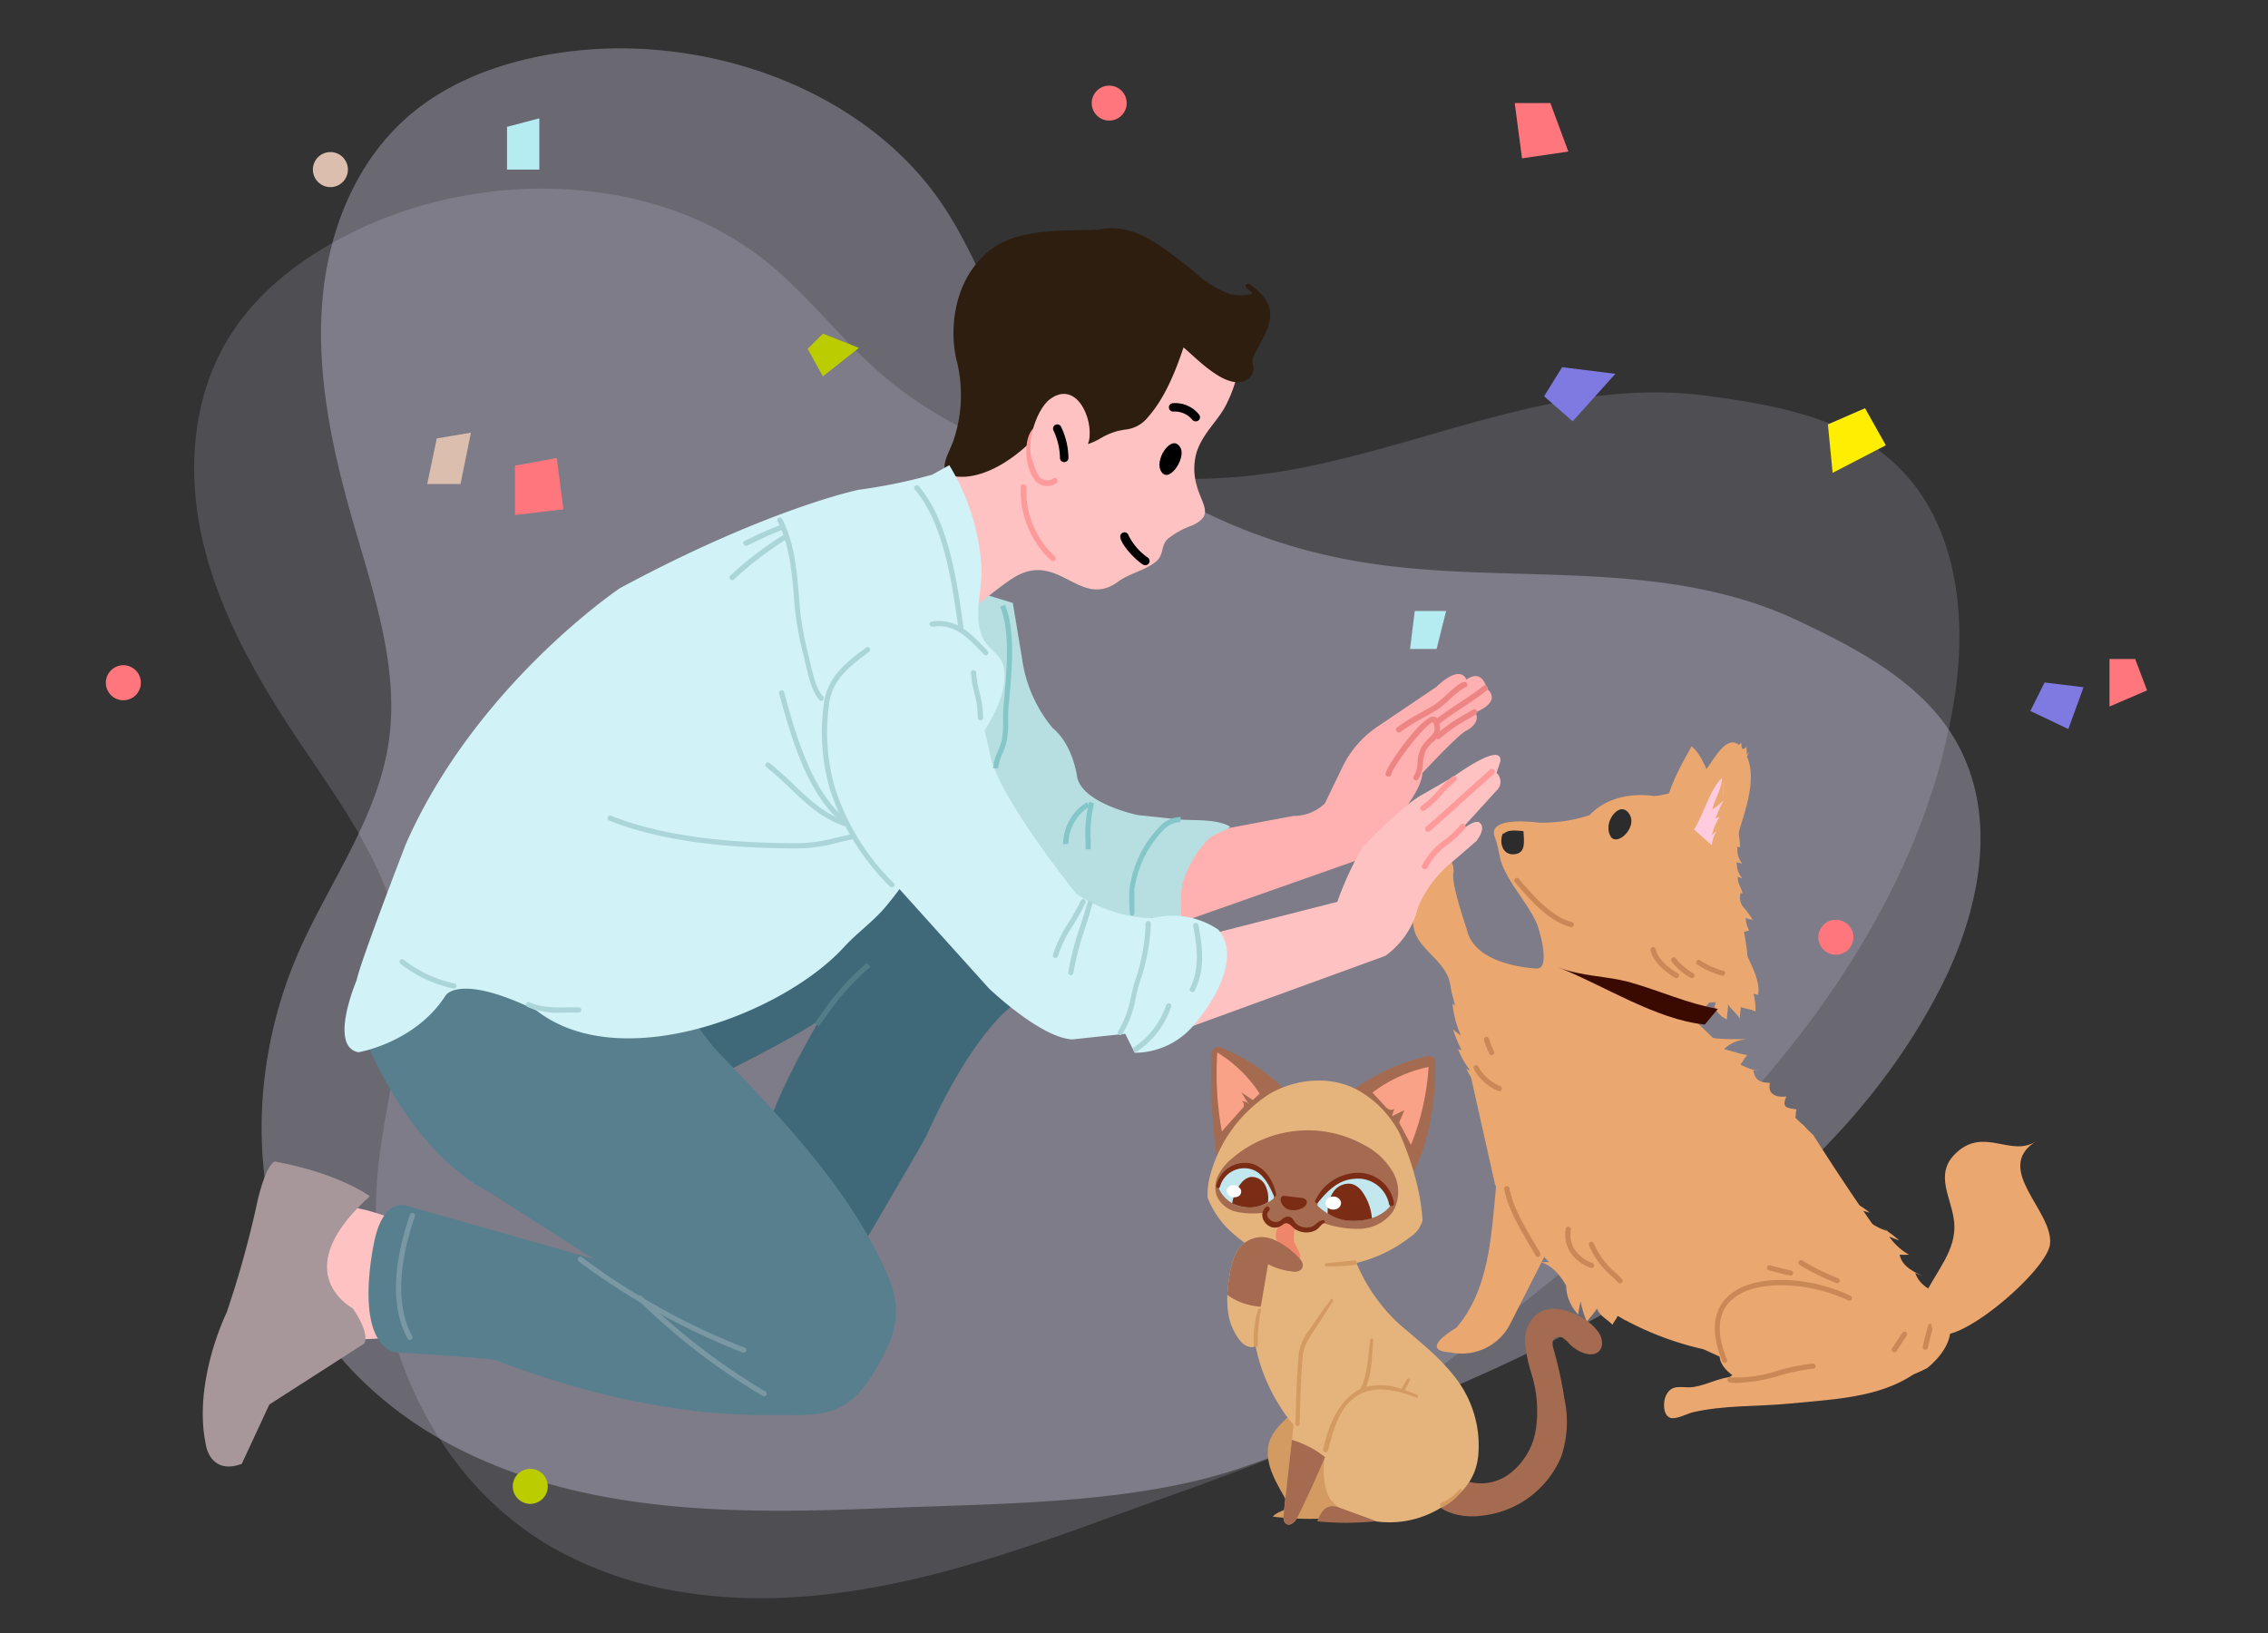 <svg xmlns="http://www.w3.org/2000/svg" width="300" height="216" viewBox="0 0 300 216">
  <rect x="0" y="0" width="300" height="216" fill="#333333" stroke="none"/>
  <g id="login_img" transform="translate(-30 -116)">
    <rect id="area" width="300" height="216" transform="translate(30 116)" fill="none"/>
    <g id="graphic">
      <g id="welcome_대지_1" data-name="welcome_대지 1" transform="translate(44.01 122.401)">
        <g id="그룹_1" data-name="그룹 1" transform="translate(11.68 18.553)" opacity="0.17">
          <path id="패스_103" data-name="패스 103" d="M111.411,57.553c-5.2-4.646-9.41-10.258-14.924-14.6C82.268,31.77,60.849,31.033,44.277,38.31,36.859,41.585,30.057,46.4,25.9,52.978c-5.038,7.976-5.764,17.944-3.663,27.071S29.059,97.7,34.353,105.707c5.66,8.543,12.2,17.038,13.935,26.9s-1.577,19.745-2.729,29.643c-2.3,19.412,5.338,41.254,23.526,51.37a50.717,50.717,0,0,0,16.375,5.535c19.148,3.172,38.34-3.084,56.277-9.652,14.454-5.284,31.566-10.591,43.641-19.653,14.192-10.689,28.2-21.836,40.092-34.8,14.148-15.427,25.316-33.846,28.493-54.045,1.8-11.426.278-24.631-9.23-32.247-6.425-5.142-15.191-6.687-23.521-7.8-19.885-2.648-38.035,7.233-57.1,10.137C145.69,73.892,125.352,69.983,111.411,57.553Z" transform="translate(-21.136 -33.561)" fill="#dad9f4"/>
        </g>
        <g id="그룹_2" data-name="그룹 2" transform="translate(20.599 -0.001)" opacity="0.33">
          <path id="패스_104" data-name="패스 104" d="M137.061,39.071c-3.552-6.008-5.839-12.638-9.767-18.454C117.155,5.63,96.982-1.6,78.986.295c-8.032.847-16,3.381-21.957,8.383C49.8,14.746,46.094,24,45.308,33.364s1.124,18.9,3.732,28.138c2.788,9.864,6.428,19.951,5.091,29.869s-7.508,18.34-11.639,27.417c-8.1,17.8-7.465,40.961,6.783,56.117a50.749,50.749,0,0,0,13.882,10.24c17.276,8.853,37.449,8.738,56.525,7.936,15.371-.639,33.285-.486,47.538-5.462,16.79-5.855,33.5-12.217,48.766-20.956,18.165-10.377,34.377-24.522,43.566-42.807,5.184-10.339,7.759-23.386,1.02-33.545-4.556-6.854-12.43-11-20.031-14.593-18.089-8.564-38.371-4.664-57.409-7.712C164.732,65.085,146.556,55.161,137.061,39.071Z" transform="translate(-37.271 0.001)" fill="#dad9f4"/>
        </g>
        <path id="패스_105" data-name="패스 105" d="M340.92,13.08l.967,7.314,6.125-.9-2.377-6.413Z" transform="translate(-154.571 -5.849)" fill="#ff777d"/>
        <path id="패스_106" data-name="패스 106" d="M98.99,100.186v6.534l6.407-.752-.879-6.789Z" transform="translate(-44.883 -45)" fill="#ff777d"/>
        <path id="패스_107" data-name="패스 107" d="M467.755,153.52l-1.885,3.77,5.025,2.388,2.012-5.528Z" transform="translate(-211.315 -69.648)" fill="#7e7ae1"/>
        <path id="패스_108" data-name="패스 108" d="M350.453,77.19l-2.383,3.842,3.77,3.322,5.655-6.286Z" transform="translate(-157.832 -35.022)" fill="#7e7ae1"/>
        <path id="패스_109" data-name="패스 109" d="M78.15,93.8l-1.26,6.031h4.4l1.382-6.789Z" transform="translate(-34.388 -42.212)" fill="#dcbeaf"/>
        <path id="패스_110" data-name="패스 110" d="M171.832,69.06l-2.012,2.012,2.012,3.643,4.771-3.77Z" transform="translate(-76.996 -31.33)" fill="#bc0"/>
        <path id="패스_111" data-name="패스 111" d="M484.81,147.83v6.291l4.964-2.134-1.57-4.157Z" transform="translate(-219.784 -67.067)" fill="#ff777d"/>
        <path id="패스_112" data-name="패스 112" d="M422.339,87.13l-4.909,2.139.625,6.407,7.037-3.643Z" transform="translate(-189.653 -39.535)" fill="#fe0"/>
        <path id="패스_113" data-name="패스 113" d="M316.185,136.2l-.625,5.025h3.516l1.255-5.025Z" transform="translate(-143.057 -61.785)" fill="#b5ecf2"/>
        <path id="패스_114" data-name="패스 114" d="M97.06,17.858v5.655h4.273V16.73Z" transform="translate(-44.003 -7.482)" fill="#b5ecf2"/>
        <path id="패스_115" data-name="패스 115" d="M4.623,151.646a2.316,2.316,0,1,0-2.311,2.316,2.316,2.316,0,0,0,2.311-2.316Z" transform="translate(0 -67.739)" fill="#ff777d"/>
        <path id="패스_116" data-name="패스 116" d="M243.153,11.206a2.311,2.311,0,1,0-.675,1.638A2.316,2.316,0,0,0,243.153,11.206Z" transform="translate(-108.131 -3.976)" fill="#ff777d"/>
        <path id="패스_117" data-name="패스 117" d="M419.773,213.256a2.316,2.316,0,1,0-2.311,2.316A2.316,2.316,0,0,0,419.773,213.256Z" transform="translate(-188.629 -95.687)" fill="#ff777d"/>
        <path id="패스_118" data-name="패스 118" d="M201.723,137.966a2.316,2.316,0,1,0-2.316,2.316A2.316,2.316,0,0,0,201.723,137.966Z" transform="translate(-89.35 -61.534)" fill="#fe0"/>
        <path id="패스_119" data-name="패스 119" d="M103.083,346.456a2.316,2.316,0,1,0-2.316,2.316A2.316,2.316,0,0,0,103.083,346.456Z" transform="translate(-44.634 -156.254)" fill="#bc0"/>
        <path id="패스_120" data-name="패스 120" d="M54.163,27.126a2.316,2.316,0,1,0-2.316,2.316,2.316,2.316,0,0,0,2.316-2.316Z" transform="translate(-22.153 -11.095)" fill="#dcbeaf"/>
        <path id="패스_121" data-name="패스 121" d="M362.251,178.358c.625-2.532.873-5.368-.757-7.336-1.985-2.394-3.87,2.211-5.29,3.649a10.653,10.653,0,0,1-6.263,2.764s-5.263-1-8.519,2.51a19.9,19.9,0,0,1-6.767,1s-7.015-1-5.766,2c.481,1.15.514,2.543,1.017,3.737,1.166,2.764,3.317,4.942,4.505,7.6.293.658,1.913,6.015,0,5.959,0,0-8.292-.254-9.271-5.263,0,0-2.007-5.76-1.758-7.264.37-2.211-2.145-3.77-3.649-2.56-1.957,1.564-2.211,8.408-1.371,10.47.9,2.255,3.964,3.87,4.522,6.368l6.009,26.806a40.451,40.451,0,0,0,27.564,21.8l5.528,2.51s-6.767,3.007.5,3.256c0,0,14.279,1.5,23.55-3.256,0,0,6.015-4.511,1.249-8.519s-16.281-22.3-16.281-22.3L355.219,207l2.007-2.25c3.256-.254,7.264.5,3.759-13.03.193-3.593-.685-7.015.448-10.5C361.687,180.353,362,179.38,362.251,178.358Z" transform="translate(-145.149 -78.536)" fill="#eba770"/>
        <path id="패스_122" data-name="패스 122" d="M330.312,267.072c-.912,7.082-.636,15.357-5.528,21.046,0,0-5.263,3.007-.752,3.256a7.187,7.187,0,0,0,7.739-3.5l7.015-13.782-1.752-12.527" transform="translate(-146.16 -118.89)" fill="#eba770"/>
        <path id="패스_123" data-name="패스 123" d="M387.835,311.63c-3.134,1.813-2.83,4.063-.326,5.766-1.94.089-3.544,1.106-5.4,1.382-1.448.216-2.841-.553-3.638,1.144-.376.813-.409,2.41.442,2.875.746.409,2.366-.5,3.079-.669,4.224-.978,8.447-.741,12.742-1.15,5.528-.553,11.913-.719,16.546-3.925" transform="translate(-172.121 -141.717)" fill="#eba770"/>
        <path id="패스_124" data-name="패스 124" d="M389.24,223.518a2.952,2.952,0,0,0,1.658,1.692c-.044-.625.182-1.393.122-2,.3.514,1.244,1.316,1.592,1.929-.05-.47.116-1.106.105-1.576.415.243,1.454.287,1.951.625a8.855,8.855,0,0,0-.249-2.344.962.962,0,0,1,.586.177c.52-2.687-2.35-5.926-2.687-8.79" transform="translate(-176.467 -96.777)" fill="#eba770"/>
        <path id="패스_125" data-name="패스 125" d="M372.751,228c-4.03-.719-7.629-2.388-11.51-3.494-3.123-.89-6.507-.785-9.641-2.018,6.042,2.372,12.964,6.932,19.432,7.574" transform="translate(-159.535 -100.947)" fill="#3a0a00"/>
        <path id="패스_126" data-name="패스 126" d="M363.883,187.869c.934,1.166,3.416-1.271,2.488-2.93-1.056-1.885-2.836.182-2.825,1.62a2.134,2.134,0,0,0,.337,1.31Z" transform="translate(-164.793 -83.546)" fill="#2c2c2c"/>
        <path id="패스_127" data-name="패스 127" d="M337.83,189.7c-.514,1.106-.116,2.93,1.542,2.764,1.559-.171,1.238-1.769,1.172-3.063-.835-.044-1.979-.26-2.543.315" transform="translate(-153.043 -85.872)" fill="#2c2c2c"/>
        <path id="패스_128" data-name="패스 128" d="M387.517,174.278c-.829-.326.978-2.958,1.658-3.588a3.937,3.937,0,0,1,0,.807,5.85,5.85,0,0,1,1.388-2.7c.63.21.813.072,1.338-.47a9.137,9.137,0,0,1,.05.951c.149-.122.442-.177.669-.431-.055.354.05.735,0,1.106a3.362,3.362,0,0,1,.337-.415c-.265.592-.625,1.189-.934,1.78a21.111,21.111,0,0,1-.945,4.135v-.6a10.129,10.129,0,0,0,.354,3.256c.072.182-.039-.276-.05-.37-.337.9.437,3.168.354,4.423a1.828,1.828,0,0,1-.326-.088,3.024,3.024,0,0,0,.647,2.278c-.238-.122-.592-.149-.785-.238a3.472,3.472,0,0,0,.779,2.167c-.188-.072-.431-.149-.608-.238-.061.818.509,1.5.641,2.244a.243.243,0,0,0-.287-.044,2.112,2.112,0,0,0,.332,1.764.492.492,0,0,0-.177-.221,13.772,13.772,0,0,1,1.487,1.985c-.238-.116-.663-.116-.962-.271a4.421,4.421,0,0,0,.47,1.658c-.619.2-1.365.326-2.04.5" transform="translate(-175.592 -76.481)" fill="#eba770"/>
        <path id="패스_129" data-name="패스 129" d="M342.805,284.864a.348.348,0,0,1-.293-.171l-.691-1.189c-1.41-2.372-3-5.064-3.466-7.623a.343.343,0,0,1,.276-.4.354.354,0,0,1,.4.276c.442,2.443,2,5.08,3.383,7.4l.691,1.178a.343.343,0,0,1-.127.47A.309.309,0,0,1,342.805,284.864Z" transform="translate(-153.387 -125.003)" fill="#ca8857"/>
        <path id="패스_130" data-name="패스 130" d="M393.878,321.505a9.723,9.723,0,0,1-1.056-.055.343.343,0,1,1,.072-.68,17.355,17.355,0,0,0,6.3-.9,25.643,25.643,0,0,1,4.621-.934.343.343,0,0,1,.05.68,25.321,25.321,0,0,0-4.494.918,21.3,21.3,0,0,1-5.49.967Z" transform="translate(-177.995 -144.985)" fill="#ca8857"/>
        <path id="패스_131" data-name="패스 131" d="M391.689,309.229a.348.348,0,0,1-.315-.216c-1.94-4.682-.685-7.236.708-8.552,3.444-3.251,11.1-2.593,16.225-.122a.344.344,0,1,1-.3.619c-4.937-2.383-12.328-2.952-15.479,0-1.8,1.7-1.979,4.323-.553,7.795a.343.343,0,0,1-.188.448.378.378,0,0,1-.1.028Z" transform="translate(-177.556 -135.355)" fill="#ca8857"/>
        <path id="패스_132" data-name="패스 132" d="M347.843,293.792H343.47c2.836-.685,4.583,1.382,5.76,3.654-.088-.26-.254-.973-.287-1.078a5.647,5.647,0,0,0,1.587,4.345,17.108,17.108,0,0,1,.315-1.719,12.108,12.108,0,0,0,.846,2.692c.138-.321,1.106-1.3,1.3-1.775.415,1.045,1.41,1.437,2.073,2.173.122-.359.608-.813.73-1.382.7-.16.63.6,1.144.984" transform="translate(-155.78 -133.246)" fill="#eba770"/>
        <path id="패스_133" data-name="패스 133" d="M326.384,227.087a10.873,10.873,0,0,1-.962-1.277,6.465,6.465,0,0,0,1.7,4.605,11.349,11.349,0,0,0-1.448-1.509,13.188,13.188,0,0,0,1.106,4.24,11.124,11.124,0,0,1-1.023-.807,14.373,14.373,0,0,0,1.283,3.018.553.553,0,0,0-.608-.365,10.32,10.32,0,0,0,1.73,2.952,5.368,5.368,0,0,1-.7-.453,76.592,76.592,0,0,0,7.187,10.868" transform="translate(-147.551 -102.573)" fill="#eba770"/>
        <path id="패스_134" data-name="패스 134" d="M383.65,236.81c1.487,2.167,5.036,1.658,7.469,1.791a4.682,4.682,0,0,0-3.079,1.31c.807.111,2.211.691,3.14.757-.37.287-.719,1.045-.984,1.3.929.293,1.493.824,2.615.669a3.317,3.317,0,0,1-.873.05c.221,1.244.8,1.658,2.211,1.658-.348,1.4.619,1.985,2.167,1.808-.619,1.382-.105,1.531,1.354,1.7-.149.359-.111,1.249-.26,1.592,1.493.315,1.935,1.161,1.371,2.5,1.382.282,1.106.89,1.327,2.034" transform="translate(-174.031 -107.523)" fill="#eba770"/>
        <path id="패스_135" data-name="패스 135" d="M417.157,272.8c-.138,2.41,4.085,3.588,5.672,5.114-.553-.2-1.238-.315-1.813-.553a8.256,8.256,0,0,0,4.3,3.024c-.387-.227-.835-.459-1.183-.674a15.351,15.351,0,0,1,2.615,1.874c-.448-.16-.907-.359-1.327-.52a7.8,7.8,0,0,0,2.609,2.394,11.384,11.384,0,0,1-1.227,0c.243,1.382,1.609,2.178,2.952,2.764a7.342,7.342,0,0,1-.9-.354,3.781,3.781,0,0,0,2.272,2.3c-1.023,1.061-.166,1.592,1.338,1.758a3.812,3.812,0,0,0,.453,3.035,24.74,24.74,0,0,1-2.725.763" transform="translate(-189.53 -123.901)" fill="#eba770"/>
        <path id="패스_136" data-name="패스 136" d="M395.455,172.68c.315,1.266,1.321,2.278,1.57,3.649-.221-.166-.636-.376-.851-.553a6.54,6.54,0,0,0,.9,2.548c-.155-.265-.321-.52-.486-.774a15.457,15.457,0,0,1,.21,1.957c-.337-.171-1.194-.16-1.537-.359.105.553-.177,1.233-.072,1.752-.282-.243-.8-.381-1.061-.663a4.926,4.926,0,0,0,.16,2.25c-.448-.111-1.106.149-1.548.039a7.644,7.644,0,0,0-.033,2.04" transform="translate(-178.002 -78.373)" fill="none"/>
        <path id="패스_137" data-name="패스 137" d="M377.45,177.2c.243-2.62,2.134-5.9,3.416-8.226,1.482,1.205,2.322,3.908,2.985,5.711" transform="translate(-171.127 -76.668)" fill="#eba770"/>
        <path id="패스_138" data-name="패스 138" d="M348.377,207.344h-.083c-2.935-.757-5.456-3.7-7.3-5.843l-.083-.1a.348.348,0,0,1,.039-.486.343.343,0,0,1,.481.039l.088.1c1.78,2.079,4.212,4.926,6.943,5.622a.348.348,0,0,1-.088.68Z" transform="translate(-154.538 -91.115)" fill="#ca8857"/>
        <path id="패스_139" data-name="패스 139" d="M377.154,221.67a.321.321,0,0,1-.182-.055c-1.2-.746-2.841-1.935-3.239-3.643a.337.337,0,0,1,.254-.409.343.343,0,0,1,.415.254c.254,1.106,1.216,2.15,2.936,3.217a.343.343,0,0,1,.111.47A.348.348,0,0,1,377.154,221.67Z" transform="translate(-169.415 -98.683)" fill="#ca8857"/>
        <path id="패스_140" data-name="패스 140" d="M381.432,222.775a.371.371,0,0,1-.166-.044,8.662,8.662,0,0,1-2.5-2.145.349.349,0,0,1,.553-.426,8.049,8.049,0,0,0,2.3,1.968.346.346,0,0,1-.182.647Z" transform="translate(-171.66 -99.795)" fill="#ca8857"/>
        <path id="패스_141" data-name="패스 141" d="M388.272,222.715h-.088a11.277,11.277,0,0,1-3.19-1.421.343.343,0,1,1,.376-.553,10.57,10.57,0,0,0,2.991,1.332.343.343,0,0,1,.243.42A.354.354,0,0,1,388.272,222.715Z" transform="translate(-174.426 -100.066)" fill="#ca8857"/>
        <path id="패스_142" data-name="패스 142" d="M356.61,290.715a.458.458,0,0,1-.122,0c-2.421-.9-3.72-2.935-3.317-5.191a.343.343,0,1,1,.674.127c-.354,1.907.774,3.643,2.869,4.423a.343.343,0,0,1-.116.663Z" transform="translate(-160.066 -129.401)" fill="#ca8857"/>
        <path id="패스_143" data-name="패스 143" d="M362.941,294.423a.326.326,0,0,1-.243-.105c-.265-.276-.553-.553-.829-.829a10.7,10.7,0,0,1-3.024-4.107.343.343,0,1,1,.652-.21A10.25,10.25,0,0,0,362.349,293c.287.282.553.553.84.84a.343.343,0,0,1,0,.487A.348.348,0,0,1,362.941,294.423Z" transform="translate(-162.667 -131.071)" fill="#ca8857"/>
        <path id="패스_144" data-name="패스 144" d="M405.964,295.893h-.077c-.918-.2-1.846-.431-2.764-.691a.343.343,0,1,1,.188-.658c.907.254,1.819.487,2.725.68a.343.343,0,0,1-.072.68Z" transform="translate(-183.135 -133.573)" fill="#ca8857"/>
        <path id="패스_145" data-name="패스 145" d="M415.485,296.373a.343.343,0,0,1-.144-.033l-.746-.326a27.668,27.668,0,0,1-4.107-2.1.343.343,0,0,1,.381-.569,26.664,26.664,0,0,0,4,2.04l.752.332a.343.343,0,0,1-.138.658Z" transform="translate(-186.481 -133.026)" fill="#ca8857"/>
        <path id="패스_146" data-name="패스 146" d="M433.021,314.028a.365.365,0,0,1-.193-.061.343.343,0,0,1-.094-.475l1.376-2.057a.348.348,0,0,1,.476-.1.354.354,0,0,1,.094.481l-1.371,2.073A.348.348,0,0,1,433.021,314.028Z" transform="translate(-196.471 -141.561)" fill="#ca8857"/>
        <path id="패스_147" data-name="패스 147" d="M440.471,312.85H440.4a.343.343,0,0,1-.265-.409c.194-.9.437-1.857.691-2.764a.345.345,0,0,1,.663.188c-.254.9-.492,1.835-.686,2.72a.337.337,0,0,1-.332.265Z" transform="translate(-199.802 -140.731)" fill="#ca8857"/>
        <path id="패스_148" data-name="패스 148" d="M334.41,241.694a.343.343,0,0,1-.3-.193,10.637,10.637,0,0,1-.708-1.769.344.344,0,1,1,.658-.2,10.754,10.754,0,0,0,.663,1.658.343.343,0,0,1-.155.459A.375.375,0,0,1,334.41,241.694Z" transform="translate(-151.111 -108.529)" fill="#ca8857"/>
        <path id="패스_149" data-name="패스 149" d="M334.333,249.56a.353.353,0,0,1-.111,0,6.363,6.363,0,0,1-3.273-2.9.337.337,0,0,1,.122-.47.348.348,0,0,1,.47.122,5.716,5.716,0,0,0,2.9,2.6.343.343,0,0,1-.111.663Z" transform="translate(-150.003 -111.648)" fill="#ca8857"/>
        <path id="패스_150" data-name="패스 150" d="M384.27,183.464c1.4-2.211,1.94-5.064,3.7-6.844.553,3.151-.525,6.512-.608,9.591" transform="translate(-174.197 -80.147)" fill="#ffccdf"/>
        <path id="패스_151" data-name="패스 151" d="M389.589,175.58a7.121,7.121,0,0,1-.7,2.908c.122-.249.348-.669.442-.846a11.942,11.942,0,0,0-1.106,2.725,7.553,7.553,0,0,0,1.548-1.3,22.8,22.8,0,0,0-1.106,2.427c.2-.033.431-.105.553-.138a6.806,6.806,0,0,0-1.034,2.394,6.654,6.654,0,0,1,.641-.553c-.862,1.26-.73,3.057-1.106,4.489,1.073.066,1.819-.879,2.272-1.8" transform="translate(-175.747 -79.69)" fill="#eba770"/>
        <path id="패스_152" data-name="패스 152" d="M440.73,285.2c1.5-3.129,4.113-5.827,3.831-9.431-.254-3.24-2.764-6.4.2-9.221,3.715-3.566,7.259.553,10.57-1.559-5.677,3.654,2.366,9.2,1.9,13.566-.42,3.947-15.385,16.292-15.711,10.5" transform="translate(-200.073 -120.402)" fill="#eba770"/>
        <path id="패스_153" data-name="패스 153" d="M258.436,184.559l23.677-8.348s7.983-7.684,8.165-11.36c0,0,4.329-4.677,5.666-5.528,0,0,2.167-1,1.332-2.5,0,0,3.671-1.338,1.5-3.173,0,0-.5-2.676-2.676-1.172,0,0-.669-2.173-4.008,1l-7.684,5.18A13.6,13.6,0,0,0,279.73,164l-2.35,4.859a5.888,5.888,0,0,1-4.174,1.658l-11.526,2.167h-5.014S253.339,183.016,258.436,184.559Z" transform="translate(-116.143 -68.994)" fill="#ffb0b0"/>
        <path id="패스_154" data-name="패스 154" d="M202.419,131c-2.034,1.371-3.931,2.255-4.821,4.561s-.553,4.666-.685,7.015c-.144,2.449-1.106,4.832-1.017,7.275.149,3.416,2.8,5.794,4.588,8.508,4.423,6.689,7.6,13.45,14.926,17.513,3.018,1.686,11.471,4.1,14.639,2,2.106-1.393.553-5.639,1.531-8.292a14.383,14.383,0,0,1,3.284-5.373c.84-.73,2.051-.918,2.858-1.609-1.918-1.106-4.92-.752-7.093-.984l-5.136-.553s-7.27-1.5-8.021-5.009c0,0-.5-4.262-3.256-6.518a18.27,18.27,0,0,1-4.008-9.016L208.959,133" transform="translate(-89 -59.652)" fill="#b7dfe2"/>
        <path id="패스_155" data-name="패스 155" d="M291.8,28.976V28.29" transform="translate(-132.254 -12.651)" fill="none"/>
        <path id="패스_156" data-name="패스 156" d="M188.268,89.885c2.488-1.47,5.174-3.2,6.363-6.634a33.722,33.722,0,0,1,3.787-7.657c.553-.818,2.211-3.289,3.317-3.389.918-.077,2.04.686,3.068,1.658a14.644,14.644,0,0,1,5.136-6.634c8.1-5.827,28.83-6.772,21.6,8.414-1.106,2.366-3.134,3.87-4.03,6.5a7.806,7.806,0,0,0-.055,4.334c.658,2.654,2.449,4.052-.553,5.429a11.03,11.03,0,0,0-3.251,1.791c-.99,1.006-.409,2.073-1.614,3.052-1.388,1.106-3.488,1.52-4.975,2.62-5.047,3.693-7.822-4.229-13.776-.553-4.168,2.587-9.315,8.663-15.092,7.043-1.929-.553-2.681-3.8-3.643-5.528C180.965,93.86,184.371,92.2,188.268,89.885Z" transform="translate(-83.208 -28.809)" fill="#ffc2c2"/>
        <path id="패스_157" data-name="패스 157" d="M255.024,99.092c-.669-1.6,1.658-4.926,2.692-2.842C258.424,97.688,255.942,101.27,255.024,99.092Z" transform="translate(-115.549 -43.358)"/>
        <path id="패스_158" data-name="패스 158" d="M223.5,43.867c-4.423.193-10.177-.221-13.82,2.764-4,3.24-5.307,9.133-4.224,13.981A19.106,19.106,0,0,1,205,71.745c-.907,2.322-2.388,4.373,1.2,4.179,2.88-.155,5.794-2.007,7.867-3.87,1.133-1.012,5.876-5.7,7.927-3.947,1.061.912-.376,2.642-.282,3.709,1.7-.3,3-1.564,4.7-1.946s2.482-.21,3.842-1.725c2.305-2.565,3.743-6.3,4.8-9.536,1.769,1.354,6,6.175,8.519,4.467,1.106-.757.127-1.951.608-2.9,1.846-3.621,4.041-6.081-.442-9.127,2.565,1.741-1.426,1.658-2.5,1.349-2.211-.625-4.179-2.549-5.943-3.919-3.632-2.814-7.612-6.114-12.472-4.212" transform="translate(-92.649 -19.543)" fill="#2d1e0f"/>
        <path id="패스_159" data-name="패스 159" d="M205.483,75.905c-1.012,0-1.658-.216-1.946-.663-.5-.713-.039-1.769.492-2.991.133-.31.271-.636.4-.962a18.674,18.674,0,0,0,.437-10.957c-1.012-4.544-.066-10.725,4.334-14.29,3.162-2.56,7.778-2.659,11.852-2.764.746,0,1.471,0,2.162-.061a.271.271,0,0,1,.216.072c4.423-1.15,8.1,1.725,11.388,4.279l.392.3c.365.282.735.586,1.106.9a14.378,14.378,0,0,0,4.71,2.963c.923.26,2.8.193,2.947-.105h0s0-.21-.7-.674h0a.321.321,0,0,1-.083-.442.315.315,0,0,1,.437-.083h0c4.168,2.836,2.8,5.351,1.227,8.259-.221.409-.453.835-.68,1.277a1.924,1.924,0,0,0-.066,1.072,1.791,1.791,0,0,1-.647,1.946c-2.211,1.509-5.451-1.415-7.59-3.35-.348-.321-.669-.608-.945-.84-1,3.013-2.443,6.689-4.7,9.221a4.389,4.389,0,0,1-3.074,1.658c-.282.05-.586.105-.929.177a8.989,8.989,0,0,0-2.211.934,8.492,8.492,0,0,1-2.51,1.017.332.332,0,0,1-.249-.055.31.31,0,0,1-.122-.227,3.688,3.688,0,0,1,.337-1.52c.332-.934.52-1.576.05-1.974-1.658-1.432-5.8,2.372-7.187,3.621l-.348.321c-1.559,1.393-4.677,3.759-8.06,3.942Zm16.75-32h-1.166c-3.969.088-8.469.182-11.465,2.609-3.571,2.891-5.263,8.508-4.118,13.666a19.236,19.236,0,0,1-.464,11.316c-.133.337-.276.669-.415.99-.437,1-.846,1.951-.553,2.377.21.3.846.437,1.852.381,3.317-.182,6.468-2.7,7.673-3.781l.343-.315c1.769-1.6,5.9-5.412,8.021-3.615.835.713.448,1.8.133,2.67a7.4,7.4,0,0,0-.271.873,9.537,9.537,0,0,0,1.924-.857,9.353,9.353,0,0,1,2.361-1c.354-.077.669-.138.951-.188a3.781,3.781,0,0,0,2.725-1.437c2.305-2.565,3.737-6.385,4.732-9.4a.321.321,0,0,1,.2-.2.315.315,0,0,1,.287.05c.365.276.813.686,1.338,1.161,1.99,1.8,4.975,4.522,6.811,3.317.47-.315.448-.7.376-1.349a2.416,2.416,0,0,1,.127-1.426c.227-.448.464-.879.691-1.3,1.388-2.56,2.366-4.367.227-6.435-.492.846-3.046.553-3.665.4a14.824,14.824,0,0,1-4.942-3.085c-.376-.31-.746-.614-1.106-.89l-.393-.3c-3.566-2.764-7.253-5.633-11.77-3.87a.31.31,0,0,1-.409-.182A.227.227,0,0,1,222.234,43.9Z" transform="translate(-92.385 -19.242)" fill="#2d1e0f"/>
        <path id="패스_160" data-name="패스 160" d="M273.493,85.53c-1.106,1.658-3.212,2.073-4.693,3.217" transform="translate(-121.858 -38.795)" fill="none"/>
        <path id="패스_161" data-name="패스 161" d="M248.707,121.489a.553.553,0,0,1-.287-.083c-.857-.52-2.764-2.427-2.98-3.577a.565.565,0,1,1,1.106-.232,7.764,7.764,0,0,0,2.46,2.847.553.553,0,0,1-.293,1.045Z" transform="translate(-111.259 -53.14)"/>
        <path id="패스_162" data-name="패스 162" d="M260.737,88.271a.553.553,0,0,1-.459-.238,3.068,3.068,0,0,0-2.515-1.056h0a.553.553,0,1,1,0-1.106,4.03,4.03,0,0,1,3.45,1.526.545.545,0,0,1-.475.873Z" transform="translate(-116.601 -38.943)"/>
        <path id="패스_163" data-name="패스 163" d="M225.427,99.5a2.128,2.128,0,0,1-1.758-1.023c-1.288-1.835-1.288-5.489,0-6.634a.376.376,0,1,1,.5.553c-1,.879-.923,4.146.122,5.633a1.354,1.354,0,0,0,1.974.464.376.376,0,1,1,.359.658A2.438,2.438,0,0,1,225.427,99.5Z" transform="translate(-100.958 -41.608)" fill="#ff9a9a"/>
        <path id="패스_164" data-name="패스 164" d="M225.164,96.367a.354.354,0,0,1-.111,0,.365.365,0,0,1-.238-.459,4.268,4.268,0,0,0-.37-3.538.365.365,0,1,1,.592-.426,4.976,4.976,0,0,1,.475,4.185.365.365,0,0,1-.348.238Z" transform="translate(-101.698 -41.632)"/>
        <path id="패스_165" data-name="패스 165" d="M225.586,115.715a.387.387,0,0,1-.238-.083,12.544,12.544,0,0,1-4.013-9.774.376.376,0,0,1,.746.066,11.692,11.692,0,0,0,3.737,9.122.376.376,0,0,1-.232.669Z" transform="translate(-100.327 -47.897)" fill="#ff9a9a"/>
        <path id="패스_166" data-name="패스 166" d="M226.316,84.362c-1.962,1.437-3.682,7.01-1.8,8.989,2.4,2.526,6.429-1.012,6.954-3.5C232.071,86.96,229.8,81.808,226.316,84.362Z" transform="translate(-101.432 -37.972)" fill="#ffc2c2"/>
        <path id="패스_167" data-name="패스 167" d="M61.713,282.213c-2.128-.061-3.671-.94-5.683-1.343-2.974-.6-2.676-.9-3.919,2.012-1.205,2.819-3.2,9.591-2.084,12.715s6.374,2.482,9.685,2.338c1.559-.066,4.494.326,5.683-.912,2.211-2.3-.459-7.021-1.006-9.779" transform="translate(-22.23 -127.353)" fill="#ffc2c2"/>
        <path id="패스_168" data-name="패스 168" d="M262.2,195.189l17.016-4.345a42.44,42.44,0,0,1,3.317-7.187s4.843-5.18,7.679-6.849l4.345-2.5s6.562-4.837,6.219-2.018l-.5,1.5a1.57,1.57,0,0,1,0,2.338l-5.174,5.683s2-1.841,2.836-1.5c0,0,1.172.5-.332,2.5l-3.842,3.317a15.423,15.423,0,0,0-3.842,5.346,11.211,11.211,0,0,1-4.345,6.512l-27.055,9.857L256,203.537Z" transform="translate(-116.332 -77.958)" fill="#ffc2c2"/>
        <path id="패스_169" data-name="패스 169" d="M139.618,227.891s12.527-6.181,14.528-8.016c0,0-8.348,14.031-7.85,19.039l11.858,13.7s8.845-15.037,10.023-17.2c0,0,7.518-17.69,15.037-19.21L167.341,200.83s-19.376,6.849-20.04,7.518-16.032,13.2-16.032,13.2S135.438,228.056,139.618,227.891Z" transform="translate(-59.685 -91.493)" fill="#3f6978"/>
        <path id="패스_170" data-name="패스 170" d="M62.37,229.487s5.528,14.373,16.2,19.9l13.865,8.845L67.694,251.2s-2.841-1.166-4.179,4.179c0,0-3.173,13.19,2.51,15.2,0,0,9.016.5,13.362,1,11.3,4.423,24,7.375,36.143,7.3,6.136-.039,9.951.713,13.61-5.125,3.079-4.876,4.423-8.32,2-13.732-5.058-11.383-14.113-20.615-22.583-29.5-1.144-1.2-2.864-4.124-4.279-4.7-.127-.055-28.9-11.864-29.4-11.7a55.752,55.752,0,0,0-6.661,4.356C67.876,218.989,62.37,229.487,62.37,229.487Z" transform="translate(-27.895 -98.111)" fill="#587f8e"/>
        <path id="패스_171" data-name="패스 171" d="M137.1,101.58l-2.256,1.249a70.92,70.92,0,0,1-9.774,2.007s-12.024,2.5-31.538,13.008c0,0-19.045,12.781-28.31,33.827,0,0-6.015,15.534-6.518,18.038,0,0-3.759,8.768.249,9.52,0,0,7.518-1.249,11.526-7.513,0,0,1.758-3.007,12.029,2,11.156,8.679,32.616.4,40.643-8.375,1.658-1.824,3.781-3.317,5.418-5.23,4.423-5.208,6.38-9.785,8.845-16.059,1.791-4.577,7.645-10.188,6.938-15.418-.282-2.062-1.985-2.56-2.764-4.1-1.432-2.875-.061-6.413-.238-9.492A29.369,29.369,0,0,0,137.1,101.58Z" transform="translate(-25.542 -46.447)" fill="#d1f2f6"/>
        <path id="패스_172" data-name="패스 172" d="M168.27,162.223l25.054,27.812s6.767,6.512,11.023,6.761l7.015-.746,1.255,2.51a10.271,10.271,0,0,0,8.292-4.262s6.512-7.518,2.764-12.024a10.786,10.786,0,0,0-8.768-1.5,19.035,19.035,0,0,1-10.023-3.256s-9.52-11.781-11.272-17.79c0,0-1.5-8.021-3.51-11.023,0,0-3.007-4.013-4.76-4.511" transform="translate(-76.534 -65.71)" fill="#d1f2f6"/>
        <path id="패스_173" data-name="패스 173" d="M45.278,275.2s-3.942-3.013-12.582-4.6c0,0-1.277.271-2.543,6.468a132.537,132.537,0,0,1-3.814,13.511s-4.478,9.088-2.764,17.4c0,0,.5,4.157,4.765,2.615l3.649-7.85,12.571-8.077s.829-1.244-1.553-4.666C43.017,289.988,34.039,285.339,45.278,275.2Z" transform="translate(-10.372 -123.364)" fill="#a7979b"/>
        <path id="패스_174" data-name="패스 174" d="M201.775,125.05a.31.31,0,0,1-.326-.271c-.813-5.871-1.907-13.82-5.755-18.348a.348.348,0,0,1,.039-.486.343.343,0,0,1,.481.039c3.98,4.666,5.091,12.748,5.9,18.647a.359.359,0,0,1-.287.415Z" transform="translate(-88.689 -48.075)" fill="#abd5d8"/>
        <path id="패스_175" data-name="패스 175" d="M182.553,176.984a.337.337,0,0,1-.249-.111,31.842,31.842,0,0,1-7.883-12.715,27.192,27.192,0,0,1-.862-11.294c.393-3.715,3.029-5.677,5.583-7.579a.344.344,0,1,1,.409.553c-2.991,2.211-4.975,3.919-5.313,7.1a26.47,26.47,0,0,0,.835,11.007,31.083,31.083,0,0,0,7.739,12.488.337.337,0,0,1,0,.481A.326.326,0,0,1,182.553,176.984Z" transform="translate(-78.607 -66.019)" fill="#abd5d8"/>
        <path id="패스_176" data-name="패스 176" d="M206.767,143.161a.343.343,0,0,1-.243-.1l-.481-.5c-1.857-1.918-3.461-3.577-6.319-3.179a.348.348,0,0,1-.387-.293.343.343,0,0,1,.293-.387c3.212-.448,4.975,1.415,6.9,3.383l.475.492a.348.348,0,0,1,0,.486A.365.365,0,0,1,206.767,143.161Z" transform="translate(-90.382 -62.889)" fill="#abd5d8"/>
        <path id="패스_177" data-name="패스 177" d="M245.191,226.475a.337.337,0,0,1-.216-.072.348.348,0,0,1-.055-.486,13.319,13.319,0,0,0,1.658-4.511c.166-.719.326-1.393.509-1.963a26.153,26.153,0,0,0,1.443-7.739.348.348,0,0,1,.691,0,26.728,26.728,0,0,1-1.526,7.944c-.171.553-.332,1.211-.492,1.913a13.1,13.1,0,0,1-1.763,4.787.343.343,0,0,1-.249.127Z" transform="translate(-110.997 -95.969)" fill="#abd5d8"/>
        <path id="패스_178" data-name="패스 178" d="M248.912,237.629a.345.345,0,0,1-.166-.647,10.857,10.857,0,0,0,4.185-5.528.345.345,0,0,1,.652.227,11.465,11.465,0,0,1-4.505,5.9A.354.354,0,0,1,248.912,237.629Z" transform="translate(-112.689 -104.902)" fill="#abd5d8"/>
        <path id="패스_179" data-name="패스 179" d="M262.564,220.927a.288.288,0,0,1-.149-.039.337.337,0,0,1-.155-.459c1.321-2.659.934-5.528.426-8.248a.343.343,0,1,1,.674-.127c.553,2.83.934,5.827-.486,8.679A.348.348,0,0,1,262.564,220.927Z" transform="translate(-118.858 -96.096)" fill="#abd5d8"/>
        <path id="패스_180" data-name="패스 180" d="M233.19,216.239h-.05a.343.343,0,0,1-.293-.387,38.054,38.054,0,0,1,1.57-6.037c.332-1.028.669-2.09.956-3.151a.343.343,0,0,1,.663.177c-.293,1.078-.636,2.15-.962,3.184a37.6,37.6,0,0,0-1.548,5.926.337.337,0,0,1-.337.288Z" transform="translate(-105.551 -93.666)" fill="#abd5d8"/>
        <path id="패스_181" data-name="패스 181" d="M229.465,213.769a.288.288,0,0,1-.094,0,.343.343,0,0,1-.232-.426,17.589,17.589,0,0,1,2.145-4.373,26.178,26.178,0,0,0,1.531-2.764.343.343,0,1,1,.625.282,24.956,24.956,0,0,1-1.576,2.836,17.569,17.569,0,0,0-2.068,4.213.343.343,0,0,1-.332.232Z" transform="translate(-103.871 -93.469)" fill="#abd5d8"/>
        <path id="패스_182" data-name="패스 182" d="M77.452,224.364h-.083a17.408,17.408,0,0,1-6.993-3.267.343.343,0,0,1-.05-.486.348.348,0,0,1,.486-.044A16.608,16.608,0,0,0,77.54,223.7a.337.337,0,0,1,.243.415.343.343,0,0,1-.332.249Z" transform="translate(-31.418 -100.012)" fill="#abd5d8"/>
        <path id="패스_183" data-name="패스 183" d="M168.324,137.967a.337.337,0,0,1-.238-.1c-1.028-1-1.537-3.262-1.946-5.08-.127-.553-.249-1.106-.37-1.526a39.626,39.626,0,0,1-1.106-7.154c-.3-3.394-.619-6.9-2.156-9.884a.343.343,0,0,1,.149-.464.337.337,0,0,1,.459.149c1.6,3.107,1.924,6.678,2.211,10.139a38.82,38.82,0,0,0,1.061,7.026c.122.442.243.984.376,1.564.387,1.73.873,3.87,1.758,4.738a.348.348,0,0,1,0,.486.337.337,0,0,1-.2.105Z" transform="translate(-73.662 -51.665)" fill="#abd5d8"/>
        <path id="패스_184" data-name="패스 184" d="M210.529,157.177h0a.337.337,0,0,1-.332-.348,12.3,12.3,0,0,0-.453-3.223,15.523,15.523,0,0,1-.464-2.7.348.348,0,0,1,.326-.359.332.332,0,0,1,.359.321,14.76,14.76,0,0,0,.448,2.582,12.808,12.808,0,0,1,.47,3.394.343.343,0,0,1-.354.332Z" transform="translate(-94.862 -68.301)" fill="#abd5d8"/>
        <path id="패스_185" data-name="패스 185" d="M154.581,118.135a.343.343,0,0,1-.149-.652l.824-.392a39.917,39.917,0,0,1,3.781-1.658.337.337,0,0,1,.437.2.343.343,0,0,1-.2.442c-1.272.47-2.515,1.072-3.72,1.658l-.824.393A.365.365,0,0,1,154.581,118.135Z" transform="translate(-69.926 -52.346)" fill="#abd5d8"/>
        <path id="패스_186" data-name="패스 186" d="M151.262,123.809a.359.359,0,0,1-.254-.111.343.343,0,0,1,0-.486,44.817,44.817,0,0,1,6.91-5.3.348.348,0,0,1,.475.116.343.343,0,0,1-.111.47,44.088,44.088,0,0,0-6.772,5.219.348.348,0,0,1-.249.094Z" transform="translate(-68.424 -53.469)" fill="#abd5d8"/>
        <path id="패스_187" data-name="패스 187" d="M106.338,232.217a10.338,10.338,0,0,1-4.494-.746.345.345,0,0,1,.3-.619c1.531.746,3.6.708,5.429.669h1.05a.343.343,0,1,1,0,.685h-1.039C107.2,232.211,106.77,232.217,106.338,232.217Z" transform="translate(-46.092 -104.68)" fill="#abd5d8"/>
        <path id="패스_188" data-name="패스 188" d="M171.5,173.128a.332.332,0,0,1-.216-.077c-4.467-3.649-6.634-10.741-8.348-17.1a.343.343,0,0,1,.243-.42.348.348,0,0,1,.42.243c1.658,6.252,3.809,13.223,8.121,16.745a.348.348,0,0,1,.044.486A.337.337,0,0,1,171.5,173.128Z" transform="translate(-73.88 -70.616)" fill="#abd5d8"/>
        <path id="패스_189" data-name="패스 189" d="M170.249,181.36h-.111c-3.085-1.061-5.1-2.98-7.236-5.014a41.717,41.717,0,0,0-3.157-2.814.348.348,0,0,1-.055-.486.343.343,0,0,1,.481-.055c1.177.923,2.211,1.907,3.206,2.858,2.079,1.979,4.041,3.87,6.988,4.865a.343.343,0,0,1-.116.663Z" transform="translate(-72.386 -78.46)" fill="#abd5d8"/>
        <path id="패스_190" data-name="패스 190" d="M146.616,190.062c-10.426,0-18.8-1.244-24.849-3.687a.343.343,0,1,1,.26-.636c6.081,2.449,14.478,3.676,25.037,3.632a20.488,20.488,0,0,0,4.7-.724c.608-.144,1.222-.287,1.852-.409a.343.343,0,0,1,.4.265.337.337,0,0,1-.271.4c-.619.127-1.227.271-1.83.409a20.859,20.859,0,0,1-4.854.741Z" transform="translate(-55.194 -84.242)" fill="#abd5d8"/>
        <path id="패스_191" data-name="패스 191" d="M215.326,156.488l-.686-.039a6.712,6.712,0,0,1,.63-2.211,8.585,8.585,0,0,0,.52-1.5,12.33,12.33,0,0,0,.177-2.576c0-.553,0-1.161.05-1.725l.083-.967c.348-3.87.824-9.193-.514-12.367l.63-.265c1.41,3.317.923,8.74.553,12.715l-.088.956c-.044.553-.044,1.106-.044,1.658a13.2,13.2,0,0,1-.188,2.725,9.849,9.849,0,0,1-.553,1.609,6.186,6.186,0,0,0-.569,1.985Z" transform="translate(-97.296 -61.246)" fill="#85c7c9"/>
        <path id="패스_192" data-name="패스 192" d="M248.193,199.19h-.365c-.05-.028-.088-.133-.122-.3h0a19.831,19.831,0,0,1-.044-3.251,14.594,14.594,0,0,1,4.069-8.292,3.8,3.8,0,0,1,2.7-1.183l-.039.686a3.1,3.1,0,0,0-2.211,1.006,14.249,14.249,0,0,0-3.87,7.811v3.19h0v.033h0Z" transform="translate(-112.267 -84.498)" fill="#85c7c9"/>
        <path id="패스_193" data-name="패스 193" d="M231.6,188.055a6.548,6.548,0,0,1,3.168-5.595l.293.625a5.9,5.9,0,0,0-2.764,4.926Z" transform="translate(-104.986 -82.773)" fill="#85c7c9"/>
        <path id="패스_194" data-name="패스 194" d="M237.656,188.691h-.68v-1.106a17.269,17.269,0,0,1,.481-5.185l.658.2a16.413,16.413,0,0,0-.453,4.975C237.65,187.961,237.656,188.326,237.656,188.691Z" transform="translate(-107.399 -82.75)" fill="#85c7c9"/>
        <path id="패스_195" data-name="패스 195" d="M136.234,305.363a.316.316,0,0,1-.122,0,93.493,93.493,0,0,1-21.7-12.057.347.347,0,1,1,.42-.553,92.2,92.2,0,0,0,21.527,11.957.343.343,0,0,1,.2.442.337.337,0,0,1-.321.21Z" transform="translate(-51.856 -132.845)" fill="#7998a4"/>
        <path id="패스_196" data-name="패스 196" d="M71.25,298.922a.343.343,0,0,1-.3-.177c-2.709-4.975-1.321-11.676.321-16.4a.337.337,0,0,1,.437-.21.343.343,0,0,1,.21.437c-1.592,4.594-2.952,11.056-.365,15.849a.348.348,0,0,1-.138.464A.365.365,0,0,1,71.25,298.922Z" transform="translate(-31.048 -128.088)" fill="#7998a4"/>
        <path id="패스_197" data-name="패스 197" d="M172.073,229.79l-.553-.415.885-1.177a33.183,33.183,0,0,1,6.042-6.778l.42.553a33.58,33.58,0,0,0-5.915,6.634C172.664,229,172.366,229.4,172.073,229.79Z" transform="translate(-77.769 -100.468)" fill="#537c88"/>
        <path id="패스_198" data-name="패스 198" d="M145.4,315.972a.348.348,0,0,1-.177-.055,85.3,85.3,0,0,1-16.535-12.742.348.348,0,0,1,0-.487.343.343,0,0,1,.486,0,85.361,85.361,0,0,0,16.4,12.643.343.343,0,0,1-.182.636Z" transform="translate(-58.337 -137.673)" fill="#7998a4"/>
        <path id="패스_199" data-name="패스 199" d="M318.807,193.737a.365.365,0,0,1-.149-.033.37.37,0,0,1-.194-.492,9.551,9.551,0,0,1,3-3.378,13.69,13.69,0,0,0,2.084-1.968.376.376,0,0,1,.525-.061.37.37,0,0,1,.061.553,14.768,14.768,0,0,1-2.211,2.079,8.878,8.878,0,0,0-2.764,3.1.37.37,0,0,1-.348.2Z" transform="translate(-144.366 -85.165)" fill="#ff9a9a"/>
        <path id="패스_200" data-name="패스 200" d="M319.631,182.778a.376.376,0,0,1-.249-.663c1.548-1.327,3.14-2.764,4.682-4.163,1.271-1.15,2.532-2.289,3.781-3.383a.381.381,0,0,1,.553.039.376.376,0,0,1-.039.525c-1.244,1.106-2.5,2.211-3.77,3.378-1.542,1.393-3.14,2.836-4.693,4.174A.387.387,0,0,1,319.631,182.778Z" transform="translate(-144.762 -79.163)" fill="#ff9a9a"/>
        <path id="패스_201" data-name="패스 201" d="M318.395,180.786a.387.387,0,0,1-.315-.166.382.382,0,0,1,.105-.525,11.139,11.139,0,0,0,2.15-2,13.416,13.416,0,0,1,1.951-1.88.376.376,0,0,1,.448.6,12.716,12.716,0,0,0-1.841,1.78,12.244,12.244,0,0,1-2.294,2.123.415.415,0,0,1-.2.061Z" transform="translate(-144.171 -79.909)" fill="#ff9a9a"/>
        <path id="패스_202" data-name="패스 202" d="M313.719,170.241a.371.371,0,0,1-.21-.061.381.381,0,0,1-.1-.525,3.716,3.716,0,0,0,.486-1.8,4.621,4.621,0,0,1,.586-2.128,6.129,6.129,0,0,1,.9-1.056c.652-.658,1.045-1.056.553-2.123-1.039.21-5.279,5.777-5.528,6.927a.376.376,0,0,1-.735-.149c.227-1.15,4.633-7.341,6.208-7.529a.647.647,0,0,1,.691.381,2.294,2.294,0,0,1-.691,3.018,5.529,5.529,0,0,0-.785.918,4.037,4.037,0,0,0-.475,1.808,4.384,4.384,0,0,1-.614,2.15.37.37,0,0,1-.282.171Z" transform="translate(-140.401 -73.41)" fill="#ed8585"/>
        <path id="패스_203" data-name="패스 203" d="M312.6,160.089a.376.376,0,0,1-.227-.674A26.753,26.753,0,0,1,315.6,157.4c.6-.326,1.211-.669,1.791-1.028a14.983,14.983,0,0,0,1.316-1.106c1.4-1.266,2.112-1.869,2.582-1.869h0a.376.376,0,0,1,0,.752h0a12.4,12.4,0,0,0-2.079,1.658,13.2,13.2,0,0,1-1.426,1.2c-.6.37-1.216.719-1.819,1.05a25.536,25.536,0,0,0-3.135,1.951A.4.4,0,0,1,312.6,160.089Z" transform="translate(-141.578 -69.596)" fill="#ed8585"/>
        <path id="패스_204" data-name="패스 204" d="M322.119,159.306a.376.376,0,0,1-.232-.669c1-.791,2.062-1.493,3.1-2.178s2.117-1.4,3.068-2.167a.377.377,0,1,1,.475.586c-.984.791-2.073,1.515-3.134,2.211s-2.079,1.365-3.046,2.134a.365.365,0,0,1-.232.083Z" transform="translate(-145.877 -69.954)" fill="#ed8585"/>
        <path id="패스_205" data-name="패스 205" d="M322.1,163.935a.392.392,0,0,1-.271-.111.376.376,0,0,1,0-.553,21.4,21.4,0,0,1,3.964-2.72L326.7,160a.376.376,0,0,1,.387.641l-.918.553a21.047,21.047,0,0,0-3.82,2.609A.365.365,0,0,1,322.1,163.935Z" transform="translate(-145.851 -72.558)" fill="#ed8585"/>
        <path id="패스_206" data-name="패스 206" d="M230.62,96.013h0a.553.553,0,0,1-.553-.553,8.845,8.845,0,0,0-.873-3.654.562.562,0,0,1,1.034-.442,9.874,9.874,0,0,1,.962,4.124.553.553,0,0,1-.569.525Z" transform="translate(-103.869 -41.291)"/>
      </g>
      <g id="그룹_29" data-name="그룹 29" transform="translate(85.283 -207.455)">
        <g id="그룹_28" data-name="그룹 28" transform="translate(104.427 461.955)">
          <path id="패스_340" data-name="패스 340" d="M107.113,462.085a1.272,1.272,0,0,0-.362,1.04,83.736,83.736,0,0,0,.749,13.884,26.284,26.284,0,0,1,9.134-9.241,25.789,25.789,0,0,0-8.328-5.621A1.256,1.256,0,0,0,107.113,462.085Z" transform="translate(-106.211 -461.955)" fill="#a56b51"/>
          <path id="패스_341" data-name="패스 341" d="M202.144,467.619c.284.28.2.735.207,1.135.032,5.35-1.012,10.524-3.022,14.25a27.536,27.536,0,0,0-7.958-11.043,27.022,27.022,0,0,1,9.53-4.47A1.316,1.316,0,0,1,202.144,467.619Z" transform="translate(-172.215 -466.2)" fill="#a56b51"/>
          <path id="패스_342" data-name="패스 342" d="M240.481,641.334a6.34,6.34,0,0,0,6.8-.28,9.122,9.122,0,0,0,3.652-5.992,16.617,16.617,0,0,0-.5-7.133,19.747,19.747,0,0,1-.906-4.26,4.579,4.579,0,0,1,1.579-3.886c1.714-1.264,4.17-.566,5.989.54a6.387,6.387,0,0,1,2.2,1.978c.526.848.662,2.225-.426,2.694s-2.661-.421-3.424-1.183a5.126,5.126,0,0,0-.884-.824,1,1,0,0,0-1.134-.009c-.4.344-.288.982-.137,1.49a51.57,51.57,0,0,1,1.425,6.545,14.354,14.354,0,0,1-.433,7.667,12.848,12.848,0,0,1-10.282,7.759c-2.852.45-6.333-.4-7.379-3.1Z" transform="translate(-207.492 -584.484)" fill="#a56b51"/>
          <path id="패스_343" data-name="패스 343" d="M143.986,681.862c-1.346.96-2.924,2.586-3.236,4.209-.554,2.88,1.479,5.6,2.847,8.194-.753.419-1.971.774-2.257,1.258a39.9,39.9,0,0,0,11.687-.305A68.667,68.667,0,0,0,143.986,681.862Z" transform="translate(-132.675 -633.412)" fill="#d39a62"/>
          <path id="패스_344" data-name="패스 344" d="M124.978,483.7a13.782,13.782,0,0,1,4.822,5.245,38.708,38.708,0,0,1,2.294,6.595,29.27,29.27,0,0,1,.793,4.959,3.665,3.665,0,0,1-1.568,2.191,18.663,18.663,0,0,1-12.858,3.948,17.252,17.252,0,0,1-11.725-5.409,12.347,12.347,0,0,1-2.282-3.694,9.759,9.759,0,0,1,.408-3.2,18.513,18.513,0,0,1,7.613-10.424C116.234,481.631,121.3,481.286,124.978,483.7Z" transform="translate(-104.427 -477.614)" fill="#e5b37c"/>
          <path id="패스_345" data-name="패스 345" d="M134.956,582.537l10.492.1a23.021,23.021,0,0,0,6.345,9.971c2.712,2.34,5.559,4.518,7.672,7.41a14.557,14.557,0,0,1,2.772,10.081c-.362,3.309-2.4,5.292-5.252,7a12.992,12.992,0,0,1-9.643,1.342,7.747,7.747,0,0,1-4.465-2.416c-1.161-1.4-1.245-4.382-.9-5.826-2.09-2.566-4.172-3.729-5.866-6.572a23.162,23.162,0,0,1-3.28-7.952C132.108,591.251,133.541,586.79,134.956,582.537Z" transform="translate(-126.423 -555.971)" fill="#e5b37c"/>
          <path id="패스_346" data-name="패스 346" d="M150.5,660.743c.592.339,1.218-.378,1.52-.988q1.92-3.864,3.578-7.852,1.78-4.259,3.252-8.639a23.347,23.347,0,0,0-6.1-7.239q-.759,6.806-1.52,13.609-.548,4.889-1.093,9.781C150.08,659.9,150.08,660.5,150.5,660.743Z" transform="translate(-140.045 -597.674)" fill="#e5b37c"/>
          <path id="패스_347" data-name="패스 347" d="M116.425,585.806a7.761,7.761,0,0,0,1.731,4.214c.373.43,1.309.939,1.781.623.292-.2.063-.7.122-1.043q.36-2.108.722-4.219l.962-5.622a8.8,8.8,0,0,0,3.265.967,1.289,1.289,0,0,0,1.189-.331.919.919,0,0,0,.047-.91,2.528,2.528,0,0,0-.589-.743,9.662,9.662,0,0,0-2.991-2.149,3.81,3.81,0,0,0-5.3,2.039,10.268,10.268,0,0,0-.7,2.571,21.67,21.67,0,0,0-.3,2.592A12.331,12.331,0,0,0,116.425,585.806Z" transform="translate(-113.723 -551.046)" fill="#e5b37c"/>
          <path id="패스_348" data-name="패스 348" d="M173.886,651.648c.651-2.873,1.7-5.811,4.19-7.575a4.9,4.9,0,0,1,.715-.42s0-.008.005-.013c1-1.827,1.011-4.458,1.319-6.5a.2.2,0,0,1,.4.054c-.172,1.919-.173,4.323-.956,6.166a8.229,8.229,0,0,1,4.682.272c.242-.427.493-.848.741-1.271.128-.218.494-.08.372.155-.219.422-.435.846-.66,1.265.566.2,1.113.418,1.626.647a.179.179,0,0,1-.138.331c-2.631-.974-5.628-1.786-8.088-.015-2.265,1.63-2.878,4.556-3.586,7.07C174.4,652.166,173.806,652,173.886,651.648Z" transform="translate(-158.577 -598.415)" fill="#d39a62"/>
          <path id="패스_349" data-name="패스 349" d="M157.713,620.179a6.94,6.94,0,0,1,1.459-3.057c.884-1.344,1.808-2.665,2.776-3.95.139-.184.394.028.276.216-.689,1.093-1.4,2.173-2.095,3.26-.81,1.26-1.759,2.443-1.907,3.978-.288,3-.318,6.043-.423,9.05-.013.36-.566.281-.553-.075C157.359,626.466,157.413,623.3,157.713,620.179Z" transform="translate(-145.609 -579.8)" fill="#d39a62"/>
          <path id="패스_350" data-name="패스 350" d="M170.362,739.554a37.258,37.258,0,0,0,7.818-.021l-4.765-1.738a2.7,2.7,0,0,0-1.234-.24,1.811,1.811,0,0,0-1.169.741A5.38,5.38,0,0,0,170.362,739.554Z" transform="translate(-155.835 -676.827)" fill="#a56b51"/>
          <path id="패스_351" data-name="패스 351" d="M150.5,708.9c.592.339,1.218-.378,1.52-.988q1.92-3.864,3.578-7.851a13.083,13.083,0,0,0-4.373-2.269q-.548,4.889-1.093,9.781C150.08,708.061,150.08,708.661,150.5,708.9Z" transform="translate(-140.045 -645.835)" fill="#a56b51"/>
          <path id="패스_352" data-name="패스 352" d="M145.641,568.87a1.941,1.941,0,0,1,.063-1.59,1.828,1.828,0,0,1,.832-.943,1.035,1.035,0,0,1,1.186.173,1.349,1.349,0,0,1,.249,1.054,5.759,5.759,0,0,0-.1,1.109c.073.777.7,1.4.853,2.165.025.127.022.284-.087.352s-.269-.013-.38-.1l-1.68-1.255A2.816,2.816,0,0,1,145.641,568.87Z" transform="translate(-136.449 -543.254)" fill="#ef866a"/>
          <path id="패스_353" data-name="패스 353" d="M116.421,583.8a4.212,4.212,0,0,0,.751.514,8.552,8.552,0,0,0,3.666,1.072l.962-5.622a8.8,8.8,0,0,0,3.265.967,1.289,1.289,0,0,0,1.189-.331.919.919,0,0,0,.047-.91,2.527,2.527,0,0,0-.589-.743,9.662,9.662,0,0,0-2.991-2.149,3.81,3.81,0,0,0-5.3,2.039,10.269,10.269,0,0,0-.7,2.571A21.674,21.674,0,0,0,116.421,583.8Z" transform="translate(-113.779 -551.046)" fill="#a56b51"/>
          <path id="패스_354" data-name="패스 354" d="M128.861,513.885a9.292,9.292,0,0,1,3.844,3.651,5.236,5.236,0,0,1-.021,5.134,5.554,5.554,0,0,1-4.326,2.307,13.765,13.765,0,0,1-4.99-.807,2.392,2.392,0,0,1-4.4-.4c-.883.317-1.3,1.176-2.107.966a1.893,1.893,0,0,1-1.371-1.868,11.124,11.124,0,0,1-3.469-.132,3.764,3.764,0,0,1-2.641-2.075,3.538,3.538,0,0,1,.217-2.837,7.223,7.223,0,0,1,1.874-2.227,15.351,15.351,0,0,1,17.388-1.715Z" transform="translate(-108.13 -500.939)" fill="#a56b51"/>
          <path id="패스_355" data-name="패스 355" d="M132.8,618.937c.068-.215.421-.116.379.1a18.945,18.945,0,0,0-.4,4.6c.017.35-.527.418-.542.067A13.92,13.92,0,0,1,132.8,618.937Z" transform="translate(-126.096 -584.258)" fill="#d39a62"/>
          <path id="패스_356" data-name="패스 356" d="M175.069,590.436c1.245-.152,2.5-.22,3.75-.359a.292.292,0,0,1,.071.578,27.568,27.568,0,0,1-3.824.189C174.828,590.835,174.842,590.464,175.069,590.436Z" transform="translate(-159.368 -561.848)" fill="#d39a62"/>
          <path id="패스_357" data-name="패스 357" d="M244.332,729.159a6.417,6.417,0,0,0,2.355-1.769c.161-.171.452.047.292.228a7.078,7.078,0,0,1-2.44,2.063A.281.281,0,0,1,244.332,729.159Z" transform="translate(-213.374 -668.861)" fill="#d39a62"/>
          <path id="패스_358" data-name="패스 358" d="M149,551.3a.676.676,0,0,0-.329.015.551.551,0,0,0-.249.618,1.549,1.549,0,0,0,1.1,1.175,2.42,2.42,0,0,0,1.657-.166,1.329,1.329,0,0,0,.571-.422.61.61,0,0,0,.04-.674.951.951,0,0,0-.708-.3l-.955-.113Z" transform="translate(-138.722 -531.609)" fill="#7a2c14"/>
          <path id="패스_359" data-name="패스 359" d="M137.859,557.693c.316-.284.684.238.389.523-.763.736.559,1.825,1.435,1.321.239-.138.428-.389.687-.492a.825.825,0,0,1,.919.117,2.274,2.274,0,0,1,.413.581,2.055,2.055,0,0,0,1.885.622c.778-.054,1.109-.907,1.809-.923a.2.2,0,0,1,.1.392c-.366.175-.661.676-1.036.9a2.447,2.447,0,0,1-1.221.3,2.711,2.711,0,0,1-1.488-.382c-.536-.376-.97-1.192-1.7-.61C138.424,561.331,136.427,558.98,137.859,557.693Z" transform="translate(-130.11 -536.536)" fill="#7a2c14"/>
          <path id="패스_360" data-name="패스 360" d="M206.1,480.388l.4-1.257c.007.287-.344.472-.624.41a1.436,1.436,0,0,1-.687-.494l-1.655-1.789a18.715,18.715,0,0,1,7.422-3.394,33.025,33.025,0,0,1-2.335,10.3l-1.559-2.948.692-1.636Z" transform="translate(-181.699 -471.24)" fill="#f9a287"/>
          <path id="패스_361" data-name="패스 361" d="M114.191,472.055a.974.974,0,0,0-.878-.415.614.614,0,0,1,0,.976l-2.683,3.015a43.008,43.008,0,0,1-.6-10.448,17.593,17.593,0,0,1,5.6,5.443l-.906.851-1.5-1.02Z" transform="translate(-108.723 -464.471)" fill="#f9a287"/>
          <path id="패스_362" data-name="패스 362" d="M170.474,543.643s.462-4.226,5.218-3.755c5.093.5,4.354,3.876,4.354,3.876s-1.3,1.895-4.719,1.9A6.933,6.933,0,0,1,170.474,543.643Z" transform="translate(-155.923 -522.69)" fill="#c2e7ef"/>
          <path id="패스_363" data-name="패스 363" d="M180.522,544.27a3.01,3.01,0,0,1,.517.46,6.942,6.942,0,0,1,1.459,3.749,7.961,7.961,0,0,1-2.856.331,6.008,6.008,0,0,1-2.988-.966,4.806,4.806,0,0,1,.62-2.655,2.458,2.458,0,0,1,2.494-1.258A2.143,2.143,0,0,1,180.522,544.27Z" transform="translate(-160.741 -525.837)" fill="#7a2c14"/>
          <path id="패스_364" data-name="패스 364" d="M176.5,551.7a.986.986,0,0,1,.852.731.866.866,0,0,1-.572.9,1.222,1.222,0,0,1-1.2-.18.781.781,0,0,1-.161-1.012A1.141,1.141,0,0,1,176.5,551.7Z" transform="translate(-159.68 -531.918)" fill="#fff"/>
          <path id="패스_365" data-name="패스 365" d="M169.091,541.148a6.293,6.293,0,0,1,5.5-3.694,4.774,4.774,0,0,1,4.921,4.025.334.334,0,0,1-.663.081,4.2,4.2,0,0,0-4.7-3.3c-2.027.144-3.486,1.635-4.683,3.113C169.319,541.565,168.982,541.382,169.091,541.148Z" transform="translate(-154.828 -520.82)" fill="#7a2c14"/>
          <path id="패스_366" data-name="패스 366" d="M118.627,538.075s.385-3.88-3.281-4.145c-3.926-.283-3.954,2.867-3.954,2.867a4.123,4.123,0,0,0,3.227,2.4A5.026,5.026,0,0,0,118.627,538.075Z" transform="translate(-109.858 -518.059)" fill="#c2e7ef"/>
          <path id="패스_367" data-name="패스 367" d="M121.157,540.094a2.43,2.43,0,0,0-.444.339,5.6,5.6,0,0,0-1.4,2.928,5.563,5.563,0,0,0,2.32.543,4.833,4.833,0,0,0,2.418-.7,3.879,3.879,0,0,0-.339-2.173,1.983,1.983,0,0,0-1.931-1.162A1.727,1.727,0,0,0,121.157,540.094Z" transform="translate(-116.034 -522.69)" fill="#7a2c14"/>
          <path id="패스_368" data-name="패스 368" d="M116.984,544.87a.916.916,0,0,0-.907.51.8.8,0,0,0,.368.915,1.154,1.154,0,0,0,1.132.049.71.71,0,0,0,.323-.885A1.072,1.072,0,0,0,116.984,544.87Z" transform="translate(-113.479 -526.601)" fill="#fff"/>
          <path id="패스_369" data-name="패스 369" d="M117.635,535.606c-.368-2.017-1.729-3.808-3.508-4.131a3.9,3.9,0,0,0-4.407,2.919c-.113.386.346.53.486.17a3.327,3.327,0,0,1,4.112-2.3c1.5.424,2.343,1.981,2.989,3.488C117.392,535.949,117.677,535.833,117.635,535.606Z" transform="translate(-108.54 -516.112)" fill="#7a2c14"/>
        </g>
      </g>
    </g>
  </g>
</svg>
